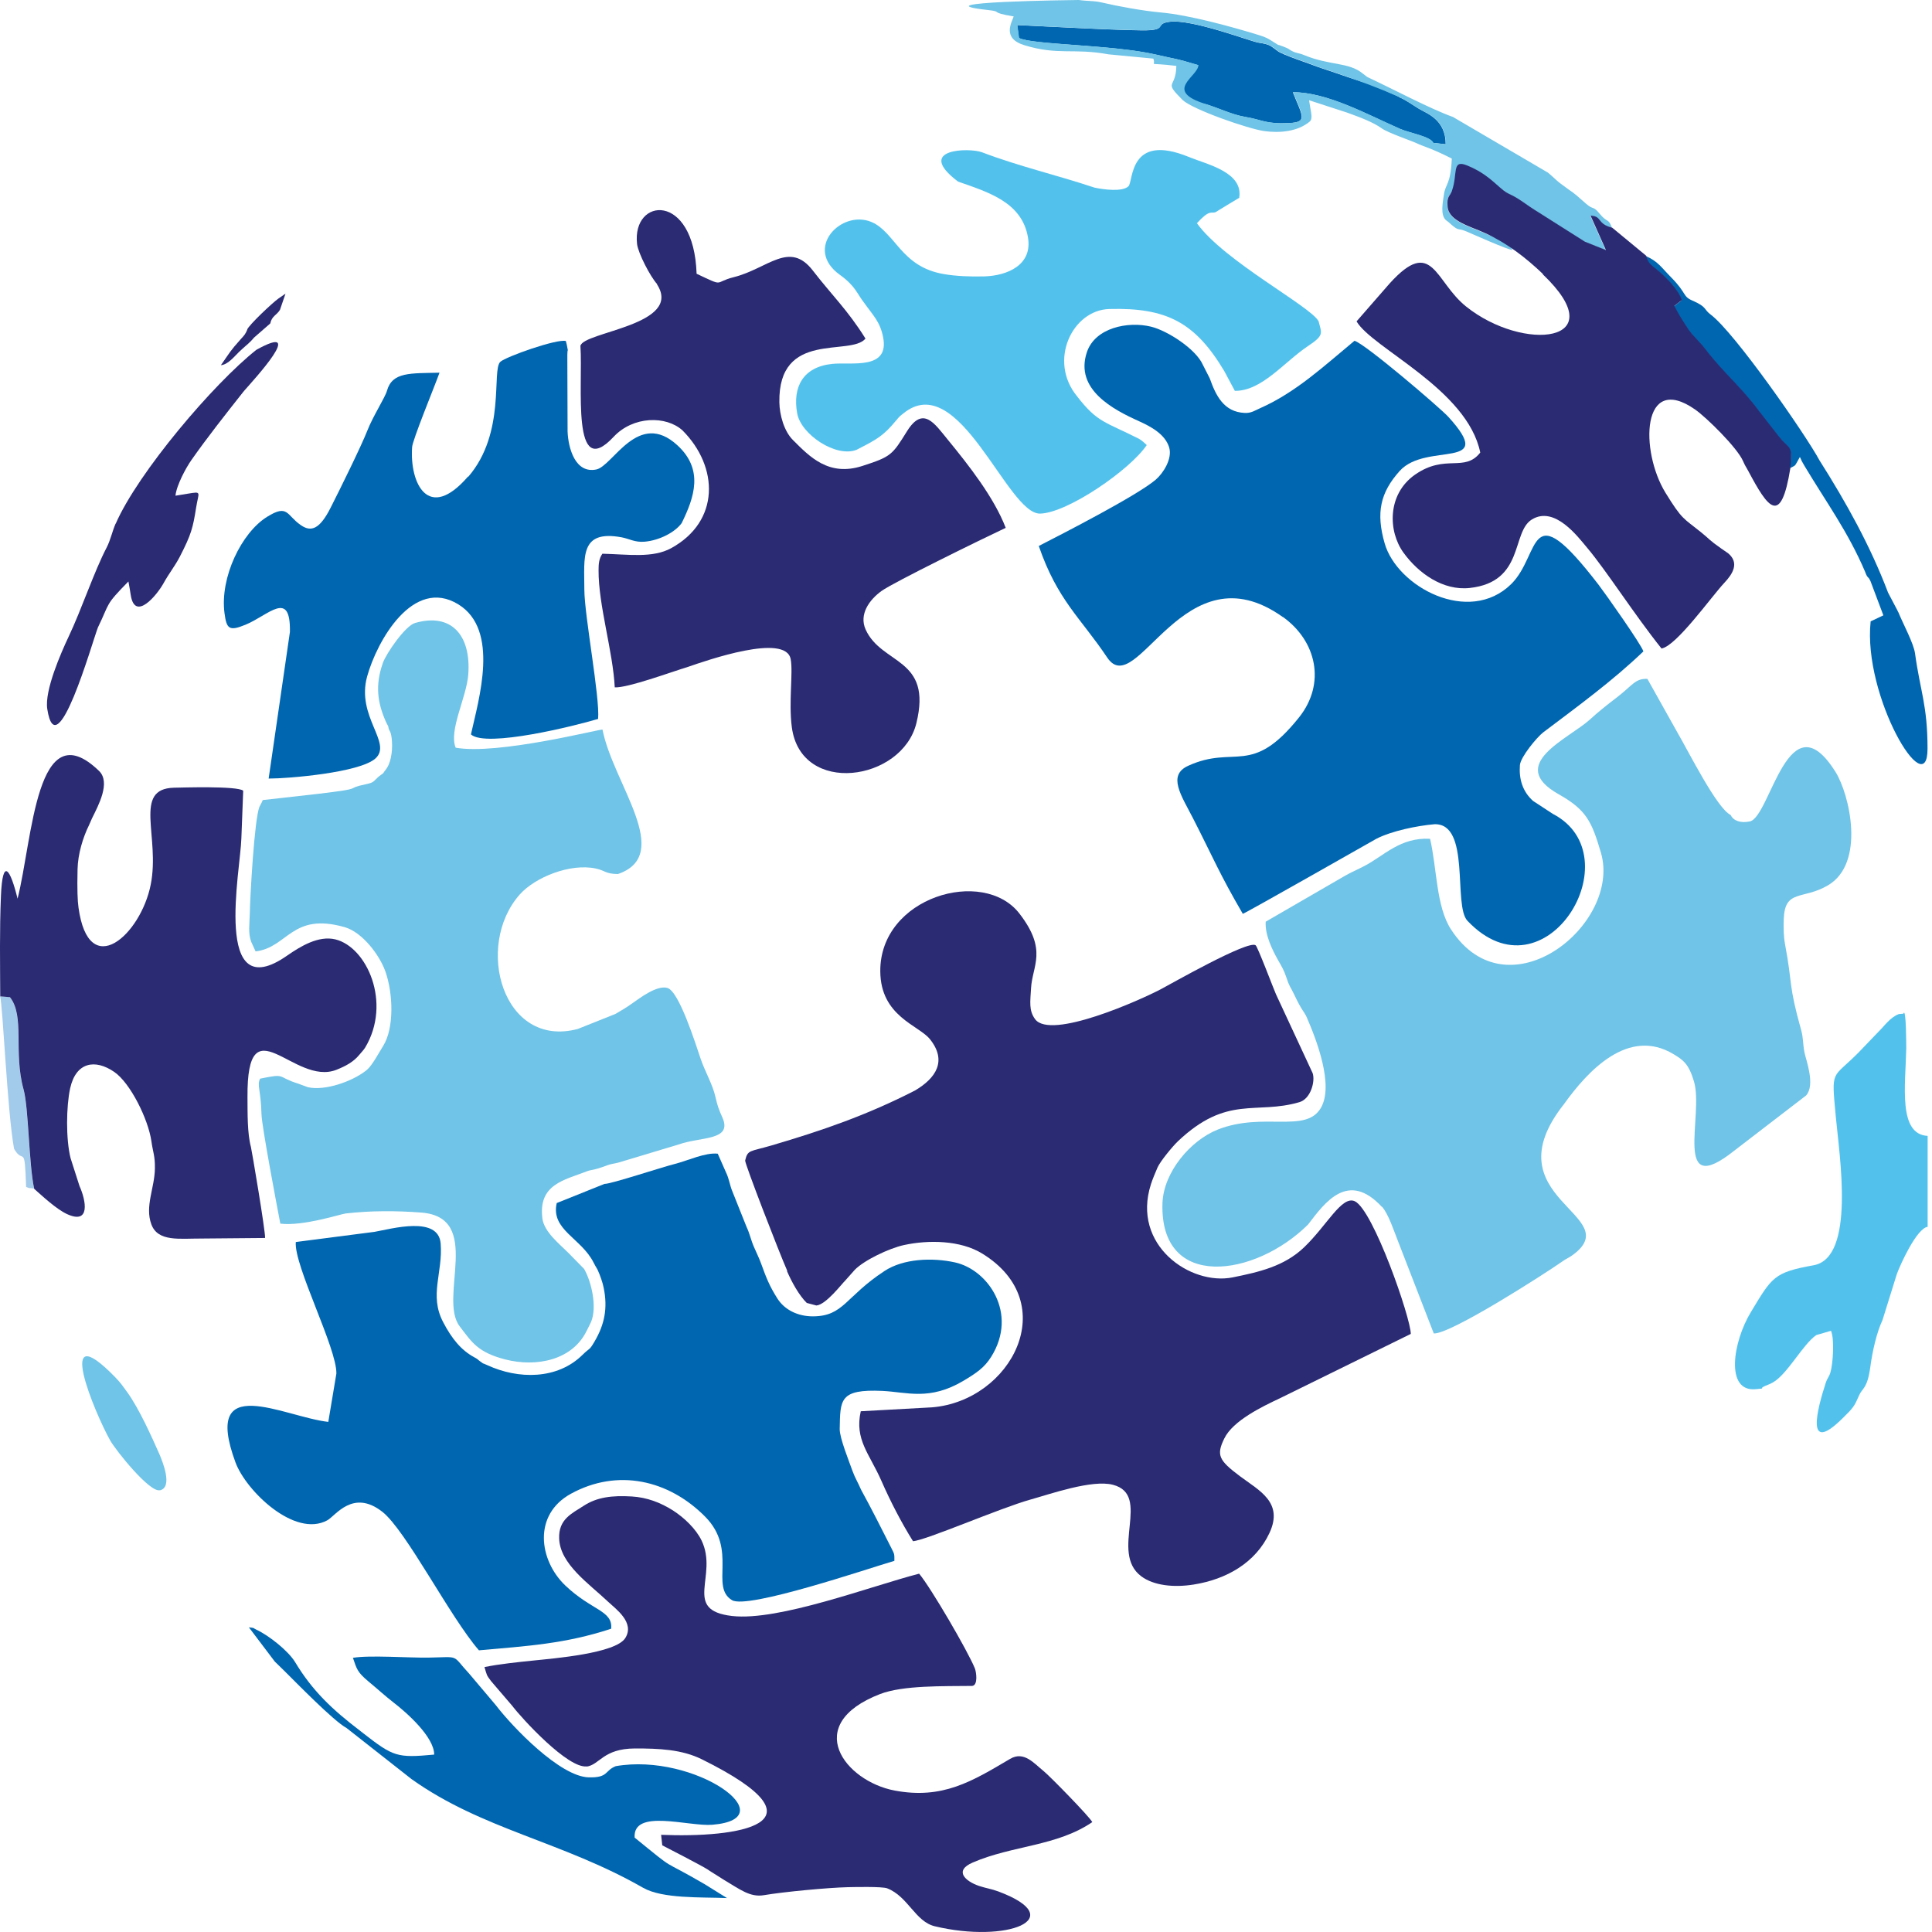 <svg width="120" height="120" viewBox="0 0 120 120" fill="none" xmlns="http://www.w3.org/2000/svg">
<path fill-rule="evenodd" clip-rule="evenodd" d="M48.882 78.953C49.176 79.628 49.621 80.447 50.11 80.928L50.706 81.086C51.302 81.043 52.3 79.722 52.508 79.528L53.082 78.882C53.642 78.293 55.215 77.532 56.155 77.331C57.649 77.007 59.645 77.022 61.009 77.862C66.014 80.935 62.812 87.002 57.9 87.412L53.463 87.656C53.068 89.429 54.009 90.291 54.755 92C55.294 93.228 55.976 94.556 56.708 95.726C57.505 95.676 62.101 93.673 64.003 93.141C65.238 92.797 67.83 91.885 69.123 92.222C71.571 92.854 68.879 96.416 70.889 97.909C71.672 98.491 72.921 98.613 74.142 98.419C76.174 98.096 77.99 97.069 78.852 95.209C79.735 93.307 78.206 92.581 77.007 91.684C75.686 90.693 75.542 90.37 76.045 89.343C76.583 88.237 78.407 87.361 79.491 86.852L87.626 82.852C87.633 81.89 85.293 75.133 84.144 74.609C83.34 74.25 82.421 76.11 81.006 77.467C79.764 78.659 78.191 79.011 76.561 79.341C73.948 79.865 70.272 77.345 71.485 73.561C71.571 73.281 71.772 72.8 71.894 72.52C72.06 72.132 72.842 71.192 73.158 70.89C76.224 67.982 77.998 69.253 80.712 68.456C81.415 68.248 81.703 67.156 81.53 66.654L79.254 61.757C79.175 61.606 78.12 58.806 77.99 58.712C77.531 58.368 72.641 61.161 72.182 61.398C72.16 61.412 72.131 61.426 72.103 61.441C70.839 62.109 65.253 64.615 64.291 63.301C63.889 62.755 63.996 62.195 64.039 61.398C64.111 59.969 65.095 59.035 63.314 56.738C61.081 53.851 54.648 55.704 54.676 60.328C54.691 63.135 57.067 63.674 57.764 64.55C58.834 65.893 58.144 66.963 56.823 67.738C53.836 69.267 51.086 70.215 47.913 71.148C46.57 71.543 46.441 71.4 46.283 72.082C46.247 72.247 48.379 77.754 48.896 78.932" fill="#2B2B74"/>
<path fill-rule="evenodd" clip-rule="evenodd" d="M40.804 17.656C42.456 20.198 36.237 20.6 36.051 21.483C36.216 23.939 35.469 29.963 38.111 27.134C39.332 25.827 41.379 25.813 42.391 26.732C44.653 29.001 44.724 32.383 41.687 34.048C40.531 34.68 39.023 34.429 37.415 34.393C37.2 34.702 37.178 35.032 37.178 35.42C37.164 37.574 38.076 40.482 38.183 42.693C38.987 42.736 41.687 41.738 42.685 41.437C43.906 41.013 48.803 39.304 49.111 40.941C49.27 41.789 48.975 43.605 49.183 45.178C49.758 49.45 56.026 48.524 56.916 44.926C57.929 40.819 54.762 41.315 53.764 39.096C53.348 38.163 53.987 37.258 54.755 36.705C55.48 36.181 60.851 33.546 62.467 32.785C61.734 30.882 60.155 28.879 58.855 27.292C58.058 26.323 57.34 25.181 56.342 26.775C55.416 28.261 55.358 28.362 53.556 28.943C51.474 29.611 50.296 28.376 49.248 27.328C48.695 26.775 48.422 25.77 48.408 24.994C48.329 20.478 52.824 22.158 53.757 21.031C52.659 19.265 51.646 18.309 50.49 16.809C49.033 14.913 47.697 16.687 45.565 17.218C44.301 17.534 45.062 17.85 43.267 17.003C43.102 11.905 39.239 12.249 39.569 15.157C39.634 15.717 40.388 17.182 40.818 17.649" fill="#2B2B74"/>
<path fill-rule="evenodd" clip-rule="evenodd" d="M36.424 109.728C37.257 109.62 37.444 108.607 39.447 108.6C40.912 108.6 42.334 108.651 43.597 109.275C51.783 113.332 45.723 114.158 41.063 113.964C41.084 114.179 41.113 114.402 41.134 114.617C41.142 114.617 43.633 115.903 43.956 116.118C43.985 116.14 44.064 116.197 44.093 116.211C44.387 116.398 44.674 116.578 44.969 116.764C45.945 117.339 46.584 117.863 47.453 117.712C48.681 117.504 51.438 117.245 52.637 117.217C53.003 117.209 54.791 117.166 55.107 117.288C56.407 117.798 56.845 119.349 58.058 119.643C62.546 120.72 66.488 119.17 62.029 117.489C61.569 117.317 61.261 117.288 60.808 117.138C59.968 116.85 59.221 116.197 60.428 115.68C62.898 114.617 65.648 114.675 67.845 113.174C67.672 112.837 65.195 110.302 64.815 110C64.233 109.534 63.601 108.737 62.74 109.247C60.37 110.647 58.546 111.774 55.567 111.214C52.486 110.632 49.765 107.114 54.669 105.218C56.091 104.673 58.59 104.737 60.377 104.716C60.765 104.687 60.636 103.833 60.55 103.624C60.097 102.519 57.821 98.62 57.089 97.744C54.059 98.526 48.372 100.702 45.471 100.372C42.348 100.013 44.638 97.888 43.576 95.683C43.224 94.958 42.499 94.269 41.809 93.823C41.02 93.321 40.179 93.005 39.239 92.948C38.011 92.876 37.078 92.991 36.252 93.529C35.527 94.003 34.687 94.355 34.73 95.554C34.78 97.148 36.575 98.354 37.796 99.51C38.234 99.927 39.447 100.774 38.837 101.743C38.241 102.698 34.385 103.007 33.157 103.136C32.181 103.237 31.032 103.352 30.091 103.545C30.249 104.055 30.199 104.019 30.493 104.407C30.931 104.924 31.377 105.434 31.815 105.951C32.439 106.769 35.283 109.864 36.446 109.713" fill="#2B2B74"/>
<path fill-rule="evenodd" clip-rule="evenodd" d="M55.66 26.122C55.854 25.884 55.832 25.899 56.084 25.698C59.566 22.811 62.546 31.952 64.606 31.901C66.315 31.858 70.193 29.18 71.227 27.644C71.083 27.514 70.939 27.364 70.746 27.256C68.642 26.186 68.175 26.265 66.904 24.621C65.08 22.409 66.61 19.25 68.907 19.193C72.454 19.099 74.228 20.018 76.037 23.041C76.26 23.45 76.475 23.867 76.698 24.276C78.371 24.298 79.764 22.481 81.228 21.505C82.277 20.808 82.083 20.708 81.903 19.961C81.451 19.049 76.03 16.22 74.343 13.865C75.14 12.989 75.212 13.276 75.492 13.183C75.987 12.881 76.475 12.58 76.971 12.285C77.229 10.684 74.975 10.217 73.847 9.751C70.099 8.214 70.401 11.266 70.092 11.567C69.719 11.933 68.548 11.775 67.981 11.653C65.64 10.871 63.285 10.332 60.988 9.456C60.227 9.169 56.766 9.212 59.508 11.28C61.368 11.933 63.465 12.551 63.845 14.726C64.154 16.45 62.582 17.125 61.131 17.168C60.241 17.189 59.379 17.153 58.625 17.024C55.94 16.572 55.61 14.411 54.123 13.786C52.242 13.003 49.894 15.444 52.17 17.074C53.14 17.771 53.233 18.252 53.671 18.805C54.217 19.58 54.655 19.961 54.849 20.93C55.265 23.012 52.874 22.474 51.675 22.603C49.873 22.797 49.219 24.039 49.514 25.676C49.751 26.99 51.933 28.441 53.204 27.938C53.255 27.909 53.305 27.888 53.355 27.859C54.439 27.306 54.899 27.048 55.653 26.122" fill="#52C2ED"/>
<path fill-rule="evenodd" clip-rule="evenodd" d="M39.943 117.253C41.149 117.942 43.525 117.827 45.155 117.892C45.155 117.892 43.884 117.102 43.755 117.023C40.833 115.321 42.19 116.391 39.418 114.136C39.303 112.313 42.764 113.461 44.243 113.339C48.889 112.959 43.166 108.845 38.248 109.699C37.537 109.979 37.81 110.424 36.568 110.395C34.787 110.352 31.829 107.265 30.788 105.901L29.143 103.955C28.023 102.749 28.627 102.921 26.623 102.957C25.403 102.978 22.947 102.792 21.92 102.971C22.157 103.646 22.172 103.847 22.89 104.443C23.421 104.881 23.887 105.312 24.448 105.75C25.252 106.367 26.968 107.882 26.968 108.981C24.663 109.196 24.44 109.117 22.559 107.653L22.358 107.495C20.635 106.181 19.407 105.025 18.33 103.237C17.914 102.548 16.707 101.585 15.932 101.226C15.673 101.104 15.874 101.126 15.458 101.076L17.066 103.201L17.669 103.79C18.359 104.472 20.728 106.906 21.525 107.33L25.561 110.503C29.955 113.634 34.909 114.373 39.928 117.245" fill="#0066B0"/>
<path fill-rule="evenodd" clip-rule="evenodd" d="M119.729 76.175V70.552C117.891 70.459 118.35 67.415 118.401 65.139C118.401 65.031 118.401 62.475 118.221 62.963L117.941 62.985C117.403 63.186 117.022 63.746 116.771 63.983L115.421 65.39C113.769 67.049 113.748 66.359 114.021 69.325C114.25 71.787 115.256 78.113 112.649 78.587C110.172 79.032 110.064 79.32 108.75 81.495C107.623 83.355 107.142 86.478 109.059 86.284C109.784 86.213 109.181 86.284 109.619 86.09C109.827 85.997 109.892 85.99 110.115 85.868C111.027 85.351 111.981 83.491 112.814 82.924L113.726 82.658C113.949 83.168 113.856 84.676 113.69 85.243C113.604 85.538 113.511 85.559 113.396 85.904C112.886 87.476 112.096 90.399 114.416 88.122C115.134 87.419 115.169 87.361 115.485 86.643C115.672 86.213 115.981 86.27 116.168 84.913C116.297 83.936 116.555 82.787 116.929 81.983L117.812 79.147C118.02 78.566 119.047 76.29 119.736 76.196" fill="#52C2ED"/>
<path fill-rule="evenodd" clip-rule="evenodd" d="M23.787 48.035C23.701 48.1 23.615 48.165 23.529 48.229C23.507 48.251 23.478 48.272 23.457 48.294C23.191 48.531 23.234 48.61 22.689 48.718C21.288 49.012 22.854 48.94 19.709 49.313C18.581 49.443 17.447 49.572 16.32 49.694C16.255 49.866 16.147 50.039 16.119 50.103C15.796 50.857 15.53 55.783 15.516 56.738C15.501 57.413 15.401 57.944 15.602 58.497C15.695 58.698 15.781 58.899 15.875 59.093C17.892 58.849 18.108 56.652 21.403 57.585C22.495 57.894 23.572 59.308 23.938 60.342C24.419 61.699 24.491 63.861 23.802 64.959C23.55 65.361 23.119 66.173 22.796 66.445C22.768 66.467 22.696 66.524 22.667 66.546C21.856 67.163 20.211 67.767 19.127 67.53C18.926 67.458 18.725 67.379 18.524 67.307C17.145 66.883 17.828 66.654 16.155 66.998C15.946 67.429 16.205 67.673 16.241 69.203C16.262 69.978 17.21 74.954 17.411 76.002C18.84 76.175 21.188 75.399 21.475 75.37C23.026 75.191 24.62 75.198 26.149 75.313C30.041 75.6 27.198 80.619 28.555 82.385C29.316 83.383 29.682 83.994 31.362 84.432C33.33 84.942 35.556 84.475 36.439 82.658C36.525 82.479 36.654 82.249 36.719 82.091C37.092 81.158 36.74 79.621 36.281 78.817C35.95 78.479 35.627 78.149 35.297 77.812C34.766 77.28 33.796 76.519 33.689 75.686C33.416 73.554 35.067 73.295 36.417 72.764C36.783 72.62 36.776 72.735 37.724 72.376C37.947 72.29 38.133 72.283 38.406 72.211C39.663 71.831 40.919 71.457 42.176 71.077C43.54 70.596 45.5 70.854 44.875 69.425C44.646 68.908 44.567 68.7 44.437 68.133C44.265 67.357 43.798 66.582 43.518 65.763C43.195 64.808 42.176 61.563 41.45 61.362C40.79 61.175 39.698 62.022 39.275 62.317C38.901 62.583 38.657 62.726 38.227 62.977C37.444 63.286 36.668 63.602 35.886 63.911C31.24 65.146 29.438 58.77 32.281 55.56C33.243 54.476 35.433 53.607 37.006 53.945C37.609 54.074 37.587 54.275 38.377 54.289C41.888 53.083 38.076 48.675 37.422 45.314C37.228 45.285 30.895 46.908 28.303 46.441C27.858 45.372 28.978 43.325 29.086 41.889C29.266 39.434 28.016 38.048 25.783 38.694C25.173 38.866 23.995 40.575 23.78 41.178C23.292 42.564 23.45 43.634 23.945 44.776C23.959 44.812 23.981 44.855 23.995 44.883C24.038 44.962 24.074 45.041 24.117 45.12C24.153 45.451 24.254 45.3 24.326 45.838C24.362 46.14 24.362 46.47 24.326 46.772C24.204 47.676 23.924 47.791 23.802 48.028" fill="#6FC4E7"/>
<path fill-rule="evenodd" clip-rule="evenodd" d="M89.026 8.875C89.285 8.903 89.543 8.932 89.795 8.961C89.795 7.403 88.603 7.044 88.122 6.749C87.677 6.477 87.368 6.24 86.944 6.053C86.686 5.866 85.802 5.622 85.702 5.328C85.264 5.342 83.692 4.782 83.11 4.581C82.694 4.437 82.27 4.301 81.853 4.157C81.257 3.92 79.707 3.425 79.362 3.174C78.874 2.822 78.902 2.764 78.163 2.649C77.66 2.571 74.027 1.163 72.627 1.357C71.765 1.472 72.412 1.795 71.442 1.874C70.501 1.953 64.384 1.608 63.178 1.558C63.214 1.824 63.249 2.097 63.285 2.362C64.097 2.793 69.123 2.772 71.801 3.396C73.144 3.712 72.885 3.583 74.422 4.05C73.898 5.148 71.988 4.997 73.754 6.096C74.185 6.383 74.472 6.347 74.924 6.484C75.722 6.728 76.511 7.123 77.308 7.259C78.443 7.446 78.586 7.719 80.066 7.647C81.265 7.589 80.877 7.187 80.302 5.73C82.449 5.73 84.934 7.123 86.966 8.013C87.526 8.257 88.868 8.487 89.019 8.882" fill="#0066B0"/>
<path fill-rule="evenodd" clip-rule="evenodd" d="M7.179 32.526C6.978 32.986 6.863 33.546 6.626 34.005C5.851 35.484 5.068 37.847 4.264 39.541C3.797 40.532 2.756 42.887 2.936 44.036C3.51 47.755 5.715 39.922 6.081 38.974C6.849 37.394 6.49 37.631 7.976 36.116C8.027 36.389 8.077 36.669 8.12 36.956C8.378 38.629 9.75 36.964 10.159 36.224C10.504 35.599 10.848 35.19 11.164 34.587C11.882 33.194 11.983 32.778 12.177 31.557C12.335 30.537 12.572 30.516 11.645 30.667C11.394 30.71 11.15 30.746 10.899 30.789C10.963 30.135 11.559 29.044 11.882 28.584C12.866 27.177 14.022 25.719 15.092 24.362C15.114 24.334 15.178 24.262 15.2 24.233C15.767 23.587 19.099 19.968 15.925 21.727C13.268 23.824 8.572 29.353 7.187 32.526" fill="#2B2B74"/>
<path fill-rule="evenodd" clip-rule="evenodd" d="M85.838 74.947C86.248 75.421 86.585 76.469 86.836 77.101L89.055 82.823C90.096 82.874 95.948 79.118 97.083 78.322C97.291 78.171 97.42 78.142 97.678 77.955C101.103 75.457 92.487 74.459 97.147 68.571C98.619 66.517 101.139 63.782 103.947 65.476C104.543 65.835 104.895 66.079 105.218 67.178C105.842 69.282 103.846 74.552 107.716 71.472L112.182 68.04C112.764 67.379 112.182 65.871 112.075 65.354C111.974 64.823 112.01 64.464 111.874 63.983C111.062 61.089 111.357 61.218 110.869 58.633C110.782 58.167 110.775 57.635 110.79 57.118C110.847 55.201 111.96 55.912 113.532 54.993C115.887 53.614 114.875 49.335 114.013 47.956C111.07 43.246 109.964 50.771 108.679 51.022C108.111 51.137 107.666 50.986 107.494 50.62C106.639 50.211 104.902 46.721 104.169 45.465L102.324 42.169C101.577 42.126 101.391 42.571 100.479 43.275C99.797 43.799 99.294 44.194 98.763 44.682C97.406 45.91 93.521 47.483 96.817 49.335C98.533 50.304 98.863 51.015 99.438 52.968C100.73 57.406 93.643 63.143 90.125 57.729C89.199 56.307 89.256 53.966 88.825 52.099C86.973 51.999 85.968 53.148 84.761 53.78C84.259 54.045 83.972 54.146 83.49 54.426L78.615 57.248C78.558 58.073 79.046 59.035 79.376 59.624C79.592 60.005 79.75 60.256 79.893 60.694C80.087 61.297 80.144 61.269 80.374 61.75C80.855 62.784 81.013 62.841 81.157 63.171C81.767 64.571 82.873 67.422 82.033 68.829C81.085 70.416 78.472 69.045 75.642 70.158C73.934 70.833 72.268 72.814 72.203 74.731C72.024 80.188 77.954 79.334 81.25 76.053C82.299 74.674 83.735 72.699 85.831 74.961" fill="#6FC4E7"/>
<path fill-rule="evenodd" clip-rule="evenodd" d="M79.685 38.321C81.774 39.814 82.363 42.449 80.69 44.553C77.717 48.28 76.705 46.233 73.79 47.569C72.498 48.165 73.373 49.407 74.106 50.836C75.326 53.22 75.75 54.289 77.193 56.759C77.38 56.709 85.357 52.171 85.486 52.099C86.441 51.611 88.007 51.288 89.091 51.195C91.367 51.116 90.24 56.235 91.144 57.19C95.984 62.303 101.491 53.155 96.443 50.548L95.216 49.744C94.569 49.156 94.34 48.395 94.404 47.526C94.44 47.023 95.46 45.788 95.855 45.486C97.994 43.871 100.163 42.291 102.073 40.46C101.972 40.073 99.718 36.877 99.294 36.325C94.835 30.53 95.747 34.429 93.859 36.282C91.238 38.852 86.779 36.454 86.003 33.747C85.458 31.844 85.731 30.595 86.937 29.252C88.588 27.414 93.026 29.266 89.96 25.892C89.471 25.353 84.783 21.34 84.129 21.167C82.263 22.711 80.496 24.37 78.27 25.353C77.94 25.497 77.718 25.669 77.308 25.648C76.001 25.59 75.513 24.549 75.14 23.501L74.709 22.654C74.285 21.691 72.54 20.55 71.499 20.291C70.07 19.939 68.017 20.349 67.507 21.878C66.739 24.183 69.137 25.439 70.753 26.165C71.514 26.509 72.375 26.983 72.62 27.794C72.828 28.498 72.246 29.396 71.787 29.791C70.645 30.774 65.963 33.172 64.52 33.912C65.683 37.287 67.112 38.364 68.771 40.841C70.616 43.591 73.517 33.934 79.671 38.321" fill="#0066B0"/>
<path fill-rule="evenodd" clip-rule="evenodd" d="M111.191 29.073C111.565 28.864 111.428 29.037 111.795 28.383C111.895 28.613 111.924 28.678 112.075 28.929C113.446 31.22 114.782 33.022 115.844 35.513C116.017 35.987 116.009 35.729 116.182 36.102L116.979 38.22L116.189 38.594C115.693 43.254 119.722 49.967 119.722 46.506C119.722 43.792 119.269 42.945 118.946 40.583C118.86 39.965 118.214 38.759 117.955 38.134C117.84 37.854 117.984 38.206 117.84 37.89L117.273 36.813C116.174 33.912 114.667 31.205 113.015 28.599C112.154 26.998 107.745 20.657 106.259 19.544C105.799 19.2 106.043 19.071 105.117 18.669C104.492 18.396 104.801 18.245 103.789 17.218C103.193 16.615 102.977 16.227 102.223 15.904C102.345 16.342 102.489 16.45 102.841 16.723C103.401 17.168 104.234 17.994 104.442 18.661L103.975 19.02L104.334 19.71C104.334 19.71 104.385 19.746 104.392 19.796C104.406 19.853 104.485 19.932 104.507 19.961C104.629 20.14 104.571 20.047 104.701 20.248C104.873 20.514 104.859 20.514 105.052 20.744C105.34 21.088 105.62 21.34 105.892 21.691C107.048 23.214 108.118 24.025 109.238 25.554L110.387 27.026C111.163 28.046 111.321 27.5 111.184 29.08" fill="#0066B0"/>
<path fill-rule="evenodd" clip-rule="evenodd" d="M37.551 73.532C36.561 73.927 35.57 74.322 34.579 74.724C34.198 76.39 36.101 76.893 36.869 78.422C36.898 78.48 36.97 78.609 36.984 78.637C37.027 78.709 37.07 78.788 37.114 78.86C37.264 79.176 37.437 79.678 37.494 79.98C37.76 81.258 37.544 82.278 36.927 83.326C36.575 83.922 36.668 83.671 36.173 84.159C34.622 85.688 32.202 85.688 30.264 84.791C29.775 84.561 30.213 84.827 29.847 84.575C29.61 84.41 29.761 84.468 29.445 84.295C28.648 83.865 28.059 83.147 27.521 82.113C26.645 80.44 27.514 79.068 27.37 77.237C27.234 75.493 24.318 76.325 23.263 76.512C21.633 76.72 20.003 76.936 18.373 77.144C18.244 78.594 20.929 83.743 20.893 85.315C20.728 86.313 20.556 87.318 20.391 88.316C17.634 88.008 12.521 85.128 14.625 90.829C15.271 92.588 18.301 95.54 20.333 94.427C20.843 94.147 21.92 92.466 23.751 93.903C25.223 95.066 27.944 100.429 29.747 102.504C32.734 102.239 35.117 102.102 37.961 101.162C38.069 100.027 36.762 100.049 35.11 98.476C33.473 96.911 33.085 94.075 35.469 92.775C38.341 91.203 41.522 91.899 43.806 94.211C45.837 96.272 44.078 98.548 45.464 99.388C46.433 99.977 53.951 97.414 55.552 96.947C55.552 96.523 55.567 96.552 55.373 96.171C54.762 94.965 54.131 93.709 53.484 92.531C53.298 92.093 53.104 91.791 52.96 91.389C52.738 90.765 52.149 89.314 52.156 88.761C52.192 86.945 52.127 86.27 54.806 86.392C56.335 86.464 57.735 87.017 59.846 85.76C60.629 85.293 61.146 84.949 61.569 84.267C63.249 81.574 61.375 78.86 59.307 78.408C57.922 78.106 56.12 78.163 54.935 78.946C52.493 80.547 52.407 81.754 50.49 81.761C49.571 81.761 48.745 81.373 48.286 80.655C47.805 79.894 47.604 79.398 47.281 78.501C47.159 78.156 46.993 77.833 46.821 77.431C46.642 77.022 46.57 76.627 46.369 76.203C46.074 75.464 45.78 74.731 45.486 73.992C45.328 73.618 45.285 73.202 45.091 72.814C44.918 72.427 44.753 72.046 44.581 71.658C43.806 71.572 42.721 72.089 41.931 72.29C41.048 72.513 38.004 73.525 37.573 73.532" fill="#0066B0"/>
<path fill-rule="evenodd" clip-rule="evenodd" d="M86.951 6.053C87.375 6.24 87.684 6.484 88.129 6.749C88.61 7.044 89.809 7.396 89.802 8.961C89.543 8.932 89.285 8.903 89.034 8.875C88.883 8.473 87.54 8.25 86.98 8.006C84.948 7.116 82.464 5.73 80.317 5.723C80.891 7.18 81.279 7.582 80.08 7.64C78.594 7.712 78.45 7.439 77.323 7.252C76.526 7.116 75.736 6.721 74.939 6.477C72.182 5.644 74.429 4.76 74.436 4.042C72.892 3.583 73.158 3.705 71.816 3.389C69.137 2.764 64.111 2.786 63.3 2.355C63.264 2.089 63.228 1.817 63.192 1.551C64.398 1.608 70.516 1.946 71.457 1.867C72.419 1.788 71.78 1.465 72.641 1.35C74.034 1.163 77.674 2.563 78.177 2.642C78.917 2.764 78.895 2.815 79.376 3.166C79.721 3.411 81.272 3.906 81.868 4.15C82.284 4.294 82.708 4.43 83.124 4.574C84.632 5.098 85.537 5.428 86.959 6.046M91.109 10.289C91.432 11.043 92.573 11.144 93.162 11.668C93.765 12.199 93.672 11.912 94.706 12.644C94.893 12.781 95.101 12.91 95.28 13.032C96.329 13.7 97.384 14.368 98.432 15.028C98.863 15.2 99.301 15.373 99.732 15.545C99.416 14.834 99.093 14.123 98.777 13.405C99.524 13.441 99.143 13.915 100.127 14.159C99.89 13.513 99.847 13.879 99.352 13.269C98.942 12.759 98.978 13.061 98.519 12.659C97.398 11.668 97.973 12.192 96.91 11.388C96.645 11.187 96.372 10.899 96.142 10.72C94.175 9.571 92.214 8.415 90.247 7.266C88.868 6.778 86.456 5.5 84.984 4.811C84.962 4.804 84.934 4.782 84.912 4.775C84.826 4.71 84.747 4.646 84.661 4.581C83.77 3.841 82.593 4.086 80.992 3.418C80.604 3.26 80.561 3.339 80.202 3.145C79.972 3.016 80.116 3.052 79.714 2.894C79.175 2.685 79.584 2.908 79.154 2.642C78.751 2.391 78.694 2.334 78.156 2.168C76.454 1.644 73.819 0.926 72.103 0.775C70.997 0.675 69.482 0.402 68.383 0.144C67.938 0.043 67.472 0.072 67.012 0C66.84 0 56.78 0.115 61.383 0.625C62.345 0.732 61.368 0.754 62.962 1.02C62.862 1.357 62.194 2.369 63.623 2.807C65.734 3.454 66.667 2.973 68.857 3.375C69.784 3.461 70.71 3.554 71.636 3.64C71.837 4.157 71.119 3.856 73.065 4.093C73.043 5.557 72.225 4.976 73.453 6.211C74.092 6.807 77.531 8.006 78.529 8.142C79.477 8.272 80.59 8.178 81.336 7.561C81.573 7.367 81.415 6.986 81.308 6.225C82.097 6.484 82.88 6.735 83.67 6.994C84.409 7.266 85.235 7.554 85.831 7.977C86.226 8.257 87.712 8.76 88.007 8.903C88.387 9.09 88.947 9.219 90.175 9.851C90.096 11.488 89.795 11.381 89.687 12.063C89.601 12.616 89.479 13.305 89.766 13.628C89.838 13.707 89.881 13.721 89.96 13.786C90.024 13.843 90.089 13.901 90.154 13.958C90.642 14.375 90.52 14.145 91.044 14.36C91.489 14.547 93.615 15.502 93.945 15.531C93.629 14.978 93.169 14.913 92.243 14.497C91.36 14.095 90.003 13.764 89.909 12.881C89.831 12.185 90.032 12.242 90.175 11.862C90.936 10.842 90.312 10.44 91.116 10.289H91.109Z" fill="#6FC4E7"/>
<path fill-rule="evenodd" clip-rule="evenodd" d="M2.117 73.834C1.78 72.283 1.773 68.801 1.457 67.659C0.811 65.318 1.55 63.114 0.609 61.929L0.006 61.879C0.179 62.453 0.452 69.059 0.875 71.357C1.464 72.383 1.529 70.933 1.622 73.726C1.959 73.856 1.722 73.748 2.117 73.827" fill="#A2CAEA"/>
<path fill-rule="evenodd" clip-rule="evenodd" d="M9.929 92.567C10.77 92.38 10.066 90.729 9.929 90.384C9.42 89.228 8.637 87.491 7.912 86.485C7.625 86.091 7.517 85.918 7.165 85.552C3.295 81.567 5.894 87.778 6.842 89.465C7.215 90.119 9.29 92.703 9.922 92.56" fill="#6FC4E7"/>
<path fill-rule="evenodd" clip-rule="evenodd" d="M4.875 56.364C4.817 55.955 4.788 55.266 4.817 53.995C4.839 53.04 5.147 52.028 5.528 51.252C5.6 51.109 5.65 50.958 5.715 50.828C6.102 50.039 6.892 48.603 6.153 47.885C2.247 44.115 2.031 52.114 1.091 55.819C0.653 54.024 0.157 53.162 0.057 55.675C-0.03 57.786 0.006 59.768 0.014 61.886L0.617 61.936C1.557 63.128 0.818 65.325 1.464 67.666C1.78 68.808 1.787 72.29 2.124 73.841C2.613 74.272 3.482 75.09 4.156 75.406C5.636 76.088 5.341 74.559 4.939 73.669L4.386 71.945C4.085 70.761 4.113 68.707 4.358 67.594C4.717 65.972 5.901 65.756 7.1 66.582C8.106 67.278 9.211 69.526 9.405 70.89C9.499 71.572 9.635 71.795 9.621 72.577C9.606 73.784 8.989 74.918 9.398 76.038C9.8 77.151 11.171 76.921 12.493 76.928L16.463 76.893C16.499 76.519 15.623 71.364 15.587 71.249C15.358 70.395 15.379 69.174 15.372 68.147C15.329 62.18 18.251 67.494 20.901 66.445C21.475 66.216 21.956 65.957 22.315 65.519C22.452 65.347 22.574 65.239 22.681 65.067C24.34 62.295 22.796 58.827 20.829 58.346C19.781 58.095 18.668 58.777 17.849 59.344C13.182 62.618 14.941 54.031 14.991 52.085L15.106 49.112C14.74 48.804 11.258 48.919 10.805 48.926C8.235 48.99 9.958 51.949 9.362 54.943C8.745 58.066 5.506 60.996 4.875 56.364Z" fill="#2B2B74"/>
<path fill-rule="evenodd" clip-rule="evenodd" d="M29.072 29.597C26.602 32.454 25.446 30.013 25.596 27.794C25.582 27.414 27.04 23.889 27.298 23.149C25.503 23.192 24.369 23.091 24.038 24.262C23.916 24.7 23.177 25.827 22.825 26.725C22.437 27.715 21.087 30.451 20.549 31.507C19.86 32.885 19.321 33.058 18.689 32.62C17.784 32.002 17.899 31.284 16.585 32.103C14.998 33.093 13.656 35.858 13.943 38.077C14.072 39.075 14.237 39.218 15.25 38.802C16.686 38.213 18.057 36.576 18.007 39.254C17.569 42.291 17.124 45.321 16.686 48.358C17.921 48.358 22.337 47.992 23.32 47.109C24.39 46.14 22.114 44.524 22.803 42.018C23.407 39.828 25.654 35.808 28.468 37.538C31.053 39.125 29.732 43.44 29.251 45.616C30.192 46.463 35.742 45.077 37.149 44.654C37.272 43.332 36.302 38.256 36.295 36.626C36.295 34.623 35.986 32.892 38.607 33.373C39.102 33.467 39.433 33.697 40.036 33.646C40.962 33.567 41.931 33.058 42.341 32.49C43.13 30.882 43.719 29.166 42.075 27.658C39.641 25.418 38.069 28.943 37.042 29.159C35.735 29.432 35.297 27.852 35.254 26.804C35.254 25.325 35.239 23.853 35.239 22.373C35.225 21.246 35.34 22.18 35.204 21.411C35.182 21.332 35.16 21.253 35.146 21.181C34.593 21.031 31.412 22.158 31.075 22.474C30.522 22.984 31.441 26.883 29.086 29.611" fill="#0066B0"/>
<path fill-rule="evenodd" clip-rule="evenodd" d="M95.819 17.032C100.328 21.325 94.605 21.885 91.058 19.035C89.112 17.477 88.983 14.669 86.326 17.591L84.258 19.961C85.235 21.634 91.144 24.176 91.941 28.11C90.958 29.36 89.787 28.168 87.899 29.475C86.147 30.695 86.212 33.007 87.174 34.328C88.1 35.607 89.629 36.705 91.295 36.519C94.698 36.138 93.866 33.058 95.144 32.268C96.573 31.385 98.03 33.374 98.59 34.034C99.775 35.441 101.505 38.163 103.2 40.281C104.133 40.116 106.28 37.079 107.099 36.203C107.609 35.664 108.061 34.968 107.336 34.364C107.235 34.285 107.034 34.163 106.919 34.077C106.086 33.489 106.216 33.51 105.67 33.072C104.543 32.16 104.492 32.304 103.444 30.602C101.857 28.017 101.943 23.106 105.282 25.432C106 25.935 107.903 27.809 108.262 28.635C108.42 28.994 108.42 28.936 108.599 29.274C109.82 31.564 110.617 32.713 111.206 29.058C111.342 27.479 111.177 28.024 110.409 27.005L109.26 25.533C108.14 24.011 107.077 23.192 105.914 21.67C105.641 21.311 105.361 21.06 105.074 20.722C104.88 20.485 104.894 20.485 104.722 20.227C104.413 19.76 104.27 19.523 103.997 18.999L104.464 18.64C104.255 17.979 103.422 17.146 102.862 16.701C102.511 16.428 102.374 16.321 102.245 15.883L100.141 14.145C99.157 13.894 99.538 13.427 98.791 13.391L99.746 15.531L98.447 15.014L95.294 13.018C95.115 12.903 94.907 12.766 94.72 12.63C93.693 11.905 93.779 12.185 93.176 11.653C92.588 11.136 92.092 10.67 91.123 10.275C90.146 9.88 90.563 10.799 90.182 11.847C90.046 12.228 89.845 12.171 89.916 12.867C90.01 13.75 91.367 14.073 92.25 14.482C93.586 15.093 94.749 15.983 95.833 17.017" fill="#2B2B74"/>
<path fill-rule="evenodd" clip-rule="evenodd" d="M15.365 20.463C15.228 20.772 15.207 20.787 14.934 21.088C14.28 21.821 14.309 21.842 13.72 22.682C14.159 22.646 14.532 22.165 14.848 21.857C14.984 21.727 15.078 21.648 15.228 21.512C15.437 21.325 15.401 21.368 15.602 21.167C15.709 21.059 15.695 21.059 15.774 20.973L16.786 20.09C16.887 19.616 17.189 19.58 17.39 19.243L17.734 18.238L17.289 18.546C16.858 18.862 15.465 20.183 15.35 20.471" fill="#2B2B74"/>
</svg>

